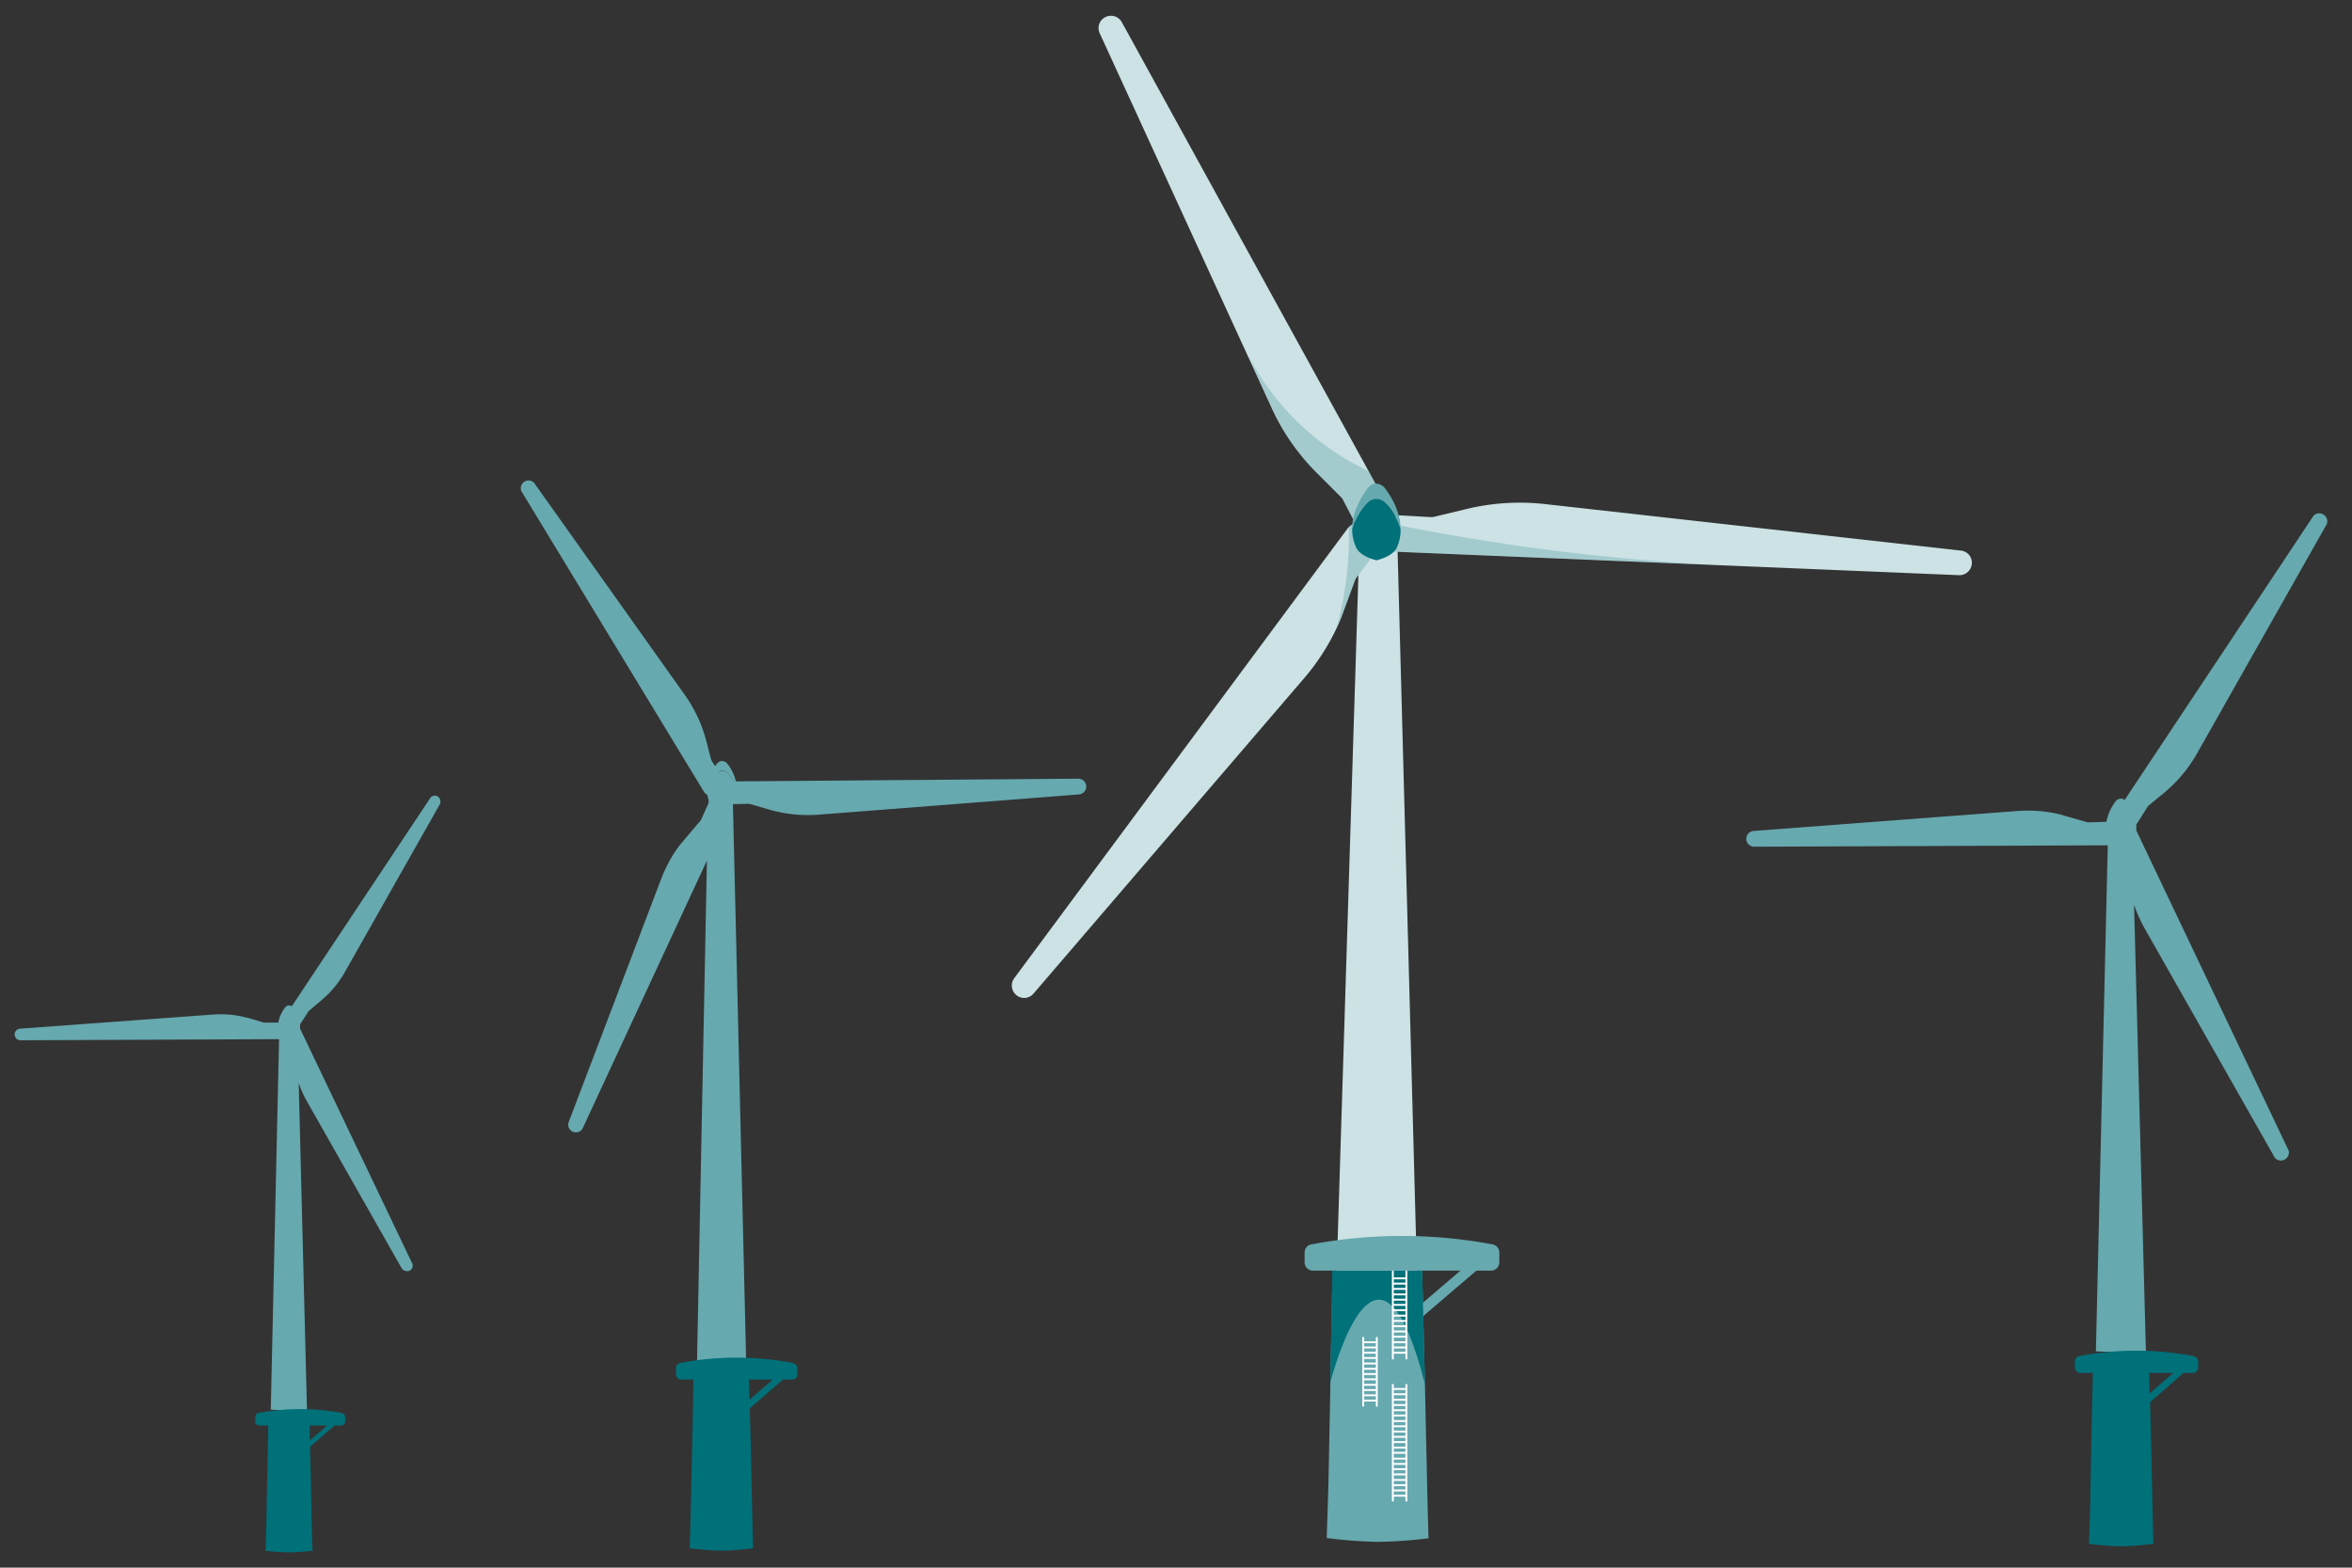 <svg xmlns="http://www.w3.org/2000/svg" viewBox="0 0 850.4 566.9"><rect x="0" y="0" width="850.4" height="566.9" fill="#333333" stroke="none"/><defs><style>.cls-2{fill:#66a9af}.cls-3{fill:#cce2e4}.cls-4,.cls-5{fill:#007079}.cls-5{opacity:.2;mix-blend-mode:multiply}.cls-6{fill:none;stroke:#fff;stroke-linecap:round;stroke-miterlimit:10;stroke-width:.68px}</style></defs><g style="isolation:isolate"><g id="AW"><path class="cls-2" d="M512.9 477.5l-2.5-2.9 22.2-19 2.5 2.8-22.2 19z"/><path class="cls-3" d="M483.3 459.5l8.5-272.3H505l7.3 272.3h-29z"/><path class="cls-2" d="M516.2 546l-1-45.5-1-41-32.4.1-.4 20.4-.4 19.8v2.5l-.7 34.9-.6 19a168.2 168.2 0 0018.4 1.4 168.2 168.2 0 0018.4-1.3z"/><path class="cls-4" d="M515.2 500.5c-15.2-59.7-30-16-34.2-.7l.7-40.3h32.5z"/><path class="cls-3" d="M497 200.3l-6.4 8.4a4.3 4.3 0 00-.7 1.2l-3.9 10.6c-.8 2.3-1.7 4.6-2.8 6.8a80.4 80.4 0 01-11.7 18l-97.8 114a4.5 4.5 0 01-3.4 1.6 4.5 4.5 0 01-3.7-7l120.8-163 .3-.3a3.8 3.8 0 01.3-.3l.4-.3.4-.3.4-.2h.1l.4-.2a3.5 3.5 0 01.4 0l.5-.1a4.6 4.6 0 011.5 0 4.5 4.5 0 012.8 2.1l2.4 4a4.4 4.4 0 01-.3 5zM504 199.5l204.2 8.5a4.5 4.5 0 004-7 4.5 4.5 0 00-3.3-1.9l-150.2-16.8a82.3 82.3 0 00-29 1.9l-11.2 2.7a4.4 4.4 0 01-1.3.1l-10.6-.6a4.5 4.5 0 00-4.4 2.5l-2 4.2a4.5 4.5 0 003.9 6.4z"/><path class="cls-3" d="M503.1 185.4L405.6 8a4.5 4.5 0 00-8 .3 4.4 4.4 0 000 3.7L460 148a80 80 0 0016.6 23.5l8 8a4.5 4.5 0 01.9 1.1l4.9 9.4a4.5 4.5 0 004.4 2.4l4.7-.5a4.5 4.5 0 003.5-6.5z"/><path class="cls-5" d="M499.6 192l-4.7.4a4.5 4.5 0 01-4.4-2.4l-5-9.3a4 4 0 00-.7-1l-8.2-8a80.5 80.5 0 01-16.5-23.7l-8.5-18.5v-.3a94.8 94.8 0 0043.3 41.2l8.2 15a4.4 4.4 0 01-3.5 6.6z"/><path class="cls-5" d="M620.3 204.3l-116.2-4.8a4.5 4.5 0 01-4-6.4l1.2-2.3.7-.4a35.4 35.4 0 004-.4 789.8 789.8 0 00114.3 14.3zM497 200.3l-6.4 8.4a4.3 4.3 0 00-.7 1.2l-3.9 10.6c-.8 2.3-1.7 4.6-2.8 6.8a125 125 0 004.5-36.7 3.8 3.8 0 01.3-.3l.4-.3.4-.3.4-.2.5-.2a3.5 3.5 0 01.4 0l.5-.1a4.6 4.6 0 011.5 0 4.5 4.5 0 012.8 2.1l2.4 4a4.4 4.4 0 01-.3 5z"/><path class="cls-2" d="M497.6 180.4h.2a5 5 0 013.1 1.4 24.2 24.2 0 015.5 9.6c0-4.9-2.1-10.2-5.7-14.9a4.3 4.3 0 00-3-1.6h-.2a4.3 4.3 0 00-3 1.6c-3.5 4.8-5.6 10-5.7 14.9a24.3 24.3 0 015.6-9.6 5 5 0 013.2-1.4z"/><path class="cls-4" d="M490.4 198.1c1.5 3.2 7.2 4.5 7.2 4.5h.2s5.7-1.3 7.2-4.5a15 15 0 001.4-6.7 24.2 24.2 0 00-5.5-9.6 5 5 0 00-3.1-1.4h-.2a5 5 0 00-3.2 1.4 24.3 24.3 0 00-5.5 9.6 15.1 15.1 0 001.5 6.7z"/><path class="cls-2" d="M539 459.5h-64.3a3 3 0 01-3-3V453a3 3 0 012.5-3 177.6 177.6 0 0165.4 0 3 3 0 012.5 3v3.5a3 3 0 01-3.1 3z"/><path class="cls-6" d="M492.9 483.8v24.6M497.8 508.4v-24.6M492.9 485.4h4.9M492.9 487.3h4.9M492.9 489.2h4.9M492.9 491.1h4.9M492.9 493.1h4.9M492.9 495h4.9M492.9 496.9h4.9M492.9 498.8h4.9M492.9 500.8h4.9M492.9 502.7h4.9M492.9 504.6h4.9M492.9 506.5h4.9M503.6 500.8v41.9M508.5 542.7v-41.9M503.6 502.3h4.9M503.6 504.2h4.9M503.6 506.2h4.9M503.6 508.1h4.9M503.6 510h4.9M503.6 511.9h4.9M503.6 513.9h4.9M503.6 515.8h4.9M503.6 517.7h4.9M503.6 519.6h4.9M503.6 521.5h4.9M503.6 523.5h4.9M503.6 525.4h4.9M503.6 527.5h4.9M503.6 529.4h4.9M503.6 531.3h4.9M503.6 533.2h4.9M503.6 535.2h4.9M503.6 537.1h4.9M503.6 539h4.9M503.6 540.9h4.9M503.6 459.8v31.5M508.5 491.3v-31.5M503.9 462.3h4.3M503.9 464.2h4.3M503.9 466.1h4.3M503.6 468.1h4.9M503.6 470h4.9M503.6 471.9h4.9M503.6 473.8h4.9M503.6 475.8h4.9M503.6 477.7h4.9M503.6 479.6h4.9M503.6 481.5h4.9M503.6 483.4h4.9M503.6 485.4h4.9M503.6 487.3h4.9M503.6 489.2h4.9"/><path class="cls-2" d="M775.9 489.4l-4.3-162.2a51.7 51.7 0 003.8 8.5l47.1 83a2.9 2.9 0 005-2.6l-55.1-115.8a8.1 8.1 0 000-1v-1.2a2.8 2.8 0 00.4-.5l3.6-5.7a2.8 2.8 0 01.6-.7l5.6-4.6a51.3 51.3 0 0011.7-14l47-83.1a2.9 2.9 0 00-4.8-3l-68.3 102.8a2.5 2.5 0 00-1.2-.5h-.1a2.7 2.7 0 00-2 1 18.2 18.2 0 00-3.3 7.4l-6.2.2a2.8 2.8 0 01-.9-.1l-7-2a50 50 0 00-4.5-1.2 51.5 51.5 0 00-13.7-.8l-95.2 7.2a2.8 2.8 0 00.3 5.7l127.7-.5-4.3 183z"/><path class="cls-4" d="M793.1 490.4a111 111 0 00-41.3 0 2 2 0 00-1.6 2v2.2a2 2 0 002 1.9h4.5l-.3 13-.3 14.3-.4 22.3-.4 12.2a104.5 104.5 0 0011.6.9h.1a104.5 104.5 0 0011.6-.9l-.2-6.6-.6-29-.4-15.6 12.1-10.6h3.3a2 2 0 002-1.9v-2.2a2 2 0 00-1.6-1.9m-16 13.4l-.1-7.4h8.7z"/><path class="cls-2" d="M111 510.3l-3-118.7a37 37 0 002.7 6.2l34.5 60.8a2.1 2.1 0 001.4 1 2 2 0 002.3-3L108.5 372v-.7-.9a2.2 2.2 0 00.3-.4l2.7-4.2a2.1 2.1 0 01.4-.4l4-3.4a37.5 37.5 0 008.7-10.3l34.4-60.8a2.1 2.1 0 00.1-1.8 2 2 0 00-3.6-.4l-50 75.2a1.8 1.8 0 00-1-.3 2 2 0 00-1.4.7 13.3 13.3 0 00-2.5 5.5h-4.5a2 2 0 01-.7 0l-5-1.5-3.4-.8a37.4 37.4 0 00-10-.6L7.3 372a2 2 0 00.2 4.2l93.4-.4-3 134z"/><path class="cls-4" d="M123.7 511a81.8 81.8 0 00-30.3 0 1.4 1.4 0 00-1.1 1.5v1.6a1.4 1.4 0 001.4 1.4H97l-.2 9.6-.2 10.4-.3 16.3-.3 9a76.4 76.4 0 008.5.6 76.4 76.4 0 008.5-.6l-.2-4.9-.4-21.2-.3-11.5 8.9-7.7h2.4a1.4 1.4 0 001.4-1.4v-1.6a1.4 1.4 0 00-1.2-1.4m-11.6 9.8v-5.4h6.3z"/><path class="cls-2" d="M254.5 286.3l-66-108.7a2.8 2.8 0 014.6-3l54.5 76.7a50.7 50.7 0 017.7 16.4l1.8 6.9a3 3 0 00.4.8l3.5 5.6a2.8 2.8 0 01.4 1.9 2.8 2.8 0 011.2-.3l127.2-1a2.8 2.8 0 01.2 5.7l-93.8 7.3a50.8 50.8 0 01-18-1.8l-6.9-2a2.7 2.7 0 00-.8-.1l-5.5.1 4.8 202.4H252l3.6-182-45 97a2.8 2.8 0 01-5.1-2.1L239 318a50.8 50.8 0 016.4-11.9l3-3.6 4.6-5.4a2.5 2.5 0 00.5-.7l2.7-6v-.1l.1-2.7a2.7 2.7 0 01-1.8-1.3"/><path class="cls-2" d="M261.1 278.7h-.1a3 3 0 00-2 1 15.2 15.2 0 00-3.4 6 16.6 16.6 0 013.6-9.5 2.7 2.7 0 011.8-1h.1a2.7 2.7 0 011.9 1 16.6 16.6 0 013.5 9.4 15.1 15.1 0 00-3.4-6 3 3 0 00-2-.9"/><path class="cls-2" d="M265.6 289.9c-1 2-4.5 2.8-4.5 2.8h-.1s-3.5-.8-4.5-2.8a9.5 9.5 0 01-.9-4.3 15.2 15.2 0 013.5-6 3 3 0 011.9-.8h.1a3 3 0 012 .8 15.1 15.1 0 013.4 6 9.6 9.6 0 01-.9 4.3"/><path class="cls-4" d="M286.7 492.9a109 109 0 00-40.8 0 1.9 1.9 0 00-1.5 1.9v2.2a1.9 1.9 0 001.9 1.9h4.4l-.2 12.9-.3 14-.5 22-.3 12.1a105.6 105.6 0 0011.4.9 105.6 105.6 0 0011.5-.9l-.2-6.5-.6-28.6-.4-15.5 12-10.4h3.2a1.9 1.9 0 002-1.9v-2.2a1.9 1.9 0 00-1.6-1.8M271 506.2l-.2-7.3h8.6z"/></g></g></svg>